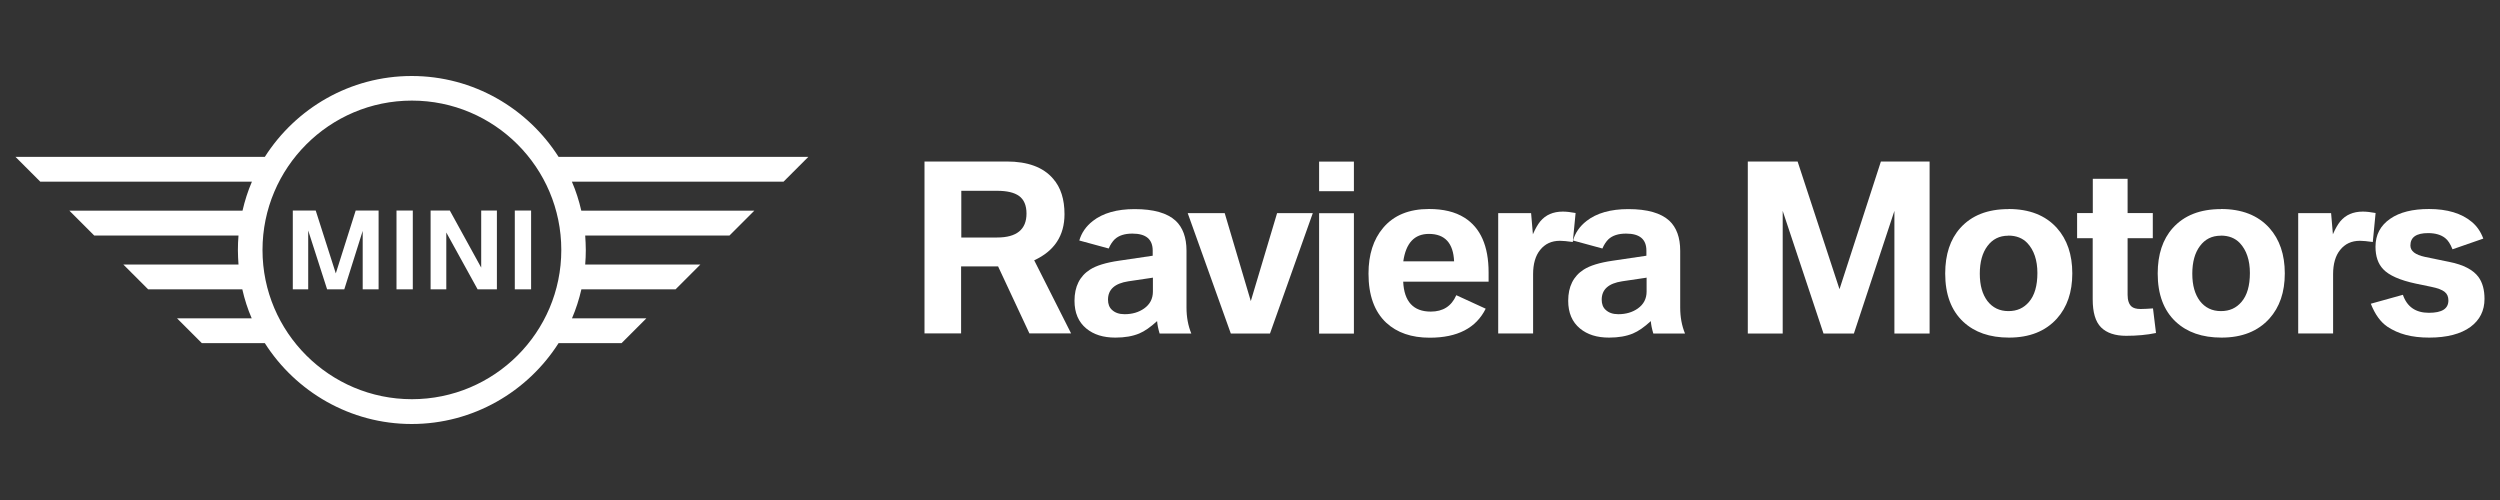 <?xml version="1.0" encoding="UTF-8"?>
<svg id="Layer_1" data-name="Layer 1" xmlns="http://www.w3.org/2000/svg" viewBox="0 0 250 50">
  <rect x="0" y="0" width="250" height="50" fill="#333333" stroke="none"/>
  <defs>
    <style>
      .cls-1 {
        fill: #fff;
      }
    </style>
  </defs>
  <path class="cls-1" d="m30.82,28.93h-1.54v-7.88h2.29l2.01,6.29,1.99-6.29h2.29v7.88h-1.59v-5.84l-1.84,5.84h-1.72l-1.89-5.88s0,5.88,0,5.88Zm10.46,0h-1.63v-7.88h1.63v7.88Zm3.35,0h-1.57v-7.88h1.92l3.14,5.71v-5.71h1.57v7.88h-1.93l-3.13-5.68s0,5.68,0,5.68Zm8.48,0h-1.63v-7.88h1.63v7.88Zm11.57,2.9h-7.48c.4-.93.71-1.9.94-2.9h9.42l2.48-2.48h-11.52c.04-.48.06-.96.06-1.45s-.03-.97-.06-1.45h14.43l2.48-2.48h-17.3c-.23-1.01-.54-1.98-.94-2.9h21.16l2.48-2.48h-24.97c-3.09-4.85-8.52-8.09-14.69-8.09s-11.6,3.24-14.69,8.09H1.55l2.48,2.48h21.16c-.4.93-.71,1.9-.94,2.9H6.94l2.48,2.48h14.43c-.04.48-.06.96-.06,1.45s.03.97.06,1.45h-11.52l2.48,2.48h9.42c.23,1.01.54,1.98.94,2.9h-7.47l2.48,2.48h6.3c3.09,4.85,8.53,8.09,14.69,8.09s11.6-3.24,14.69-8.09h6.3l2.48-2.48h0Zm-23.49,8.09c-8.23,0-14.94-6.69-14.94-14.92s6.69-14.94,14.94-14.94,14.94,6.7,14.94,14.94-6.7,14.92-14.94,14.92"/>
  <g>
    <path class="cls-1" d="m92.45,33.35v-17.2h8.22c2.1,0,3.65.57,4.63,1.71.78.88,1.15,2.07,1.15,3.56,0,2.14-1.01,3.68-3.03,4.61l3.69,7.31h-4.17l-3.13-6.7h-3.7v6.7h-3.68.01Zm3.68-9.6h3.58c1.95,0,2.94-.8,2.94-2.39,0-.82-.25-1.4-.74-1.76-.48-.35-1.22-.52-2.2-.52h-3.58v4.67Z"/>
    <path class="cls-1" d="m115.27,25.58v-.52c0-1.13-.67-1.7-2.03-1.7-.78,0-1.36.19-1.77.57-.22.22-.43.52-.6.92l-2.94-.8c.22-.76.66-1.41,1.35-1.95,1.01-.79,2.41-1.19,4.18-1.19,1.9,0,3.26.39,4.1,1.16.72.67,1.09,1.68,1.09,3v5.68c0,.96.16,1.82.48,2.6h-3.17c-.14-.47-.22-.87-.25-1.24-.66.6-1.24,1.01-1.79,1.24-.65.27-1.44.41-2.38.41-1.22,0-2.17-.3-2.91-.91-.79-.65-1.18-1.58-1.18-2.77,0-1.42.52-2.46,1.55-3.12.62-.4,1.59-.7,2.9-.89l3.38-.5h-.01Zm0,2.19l-2.43.36c-1.37.21-2.04.82-2.04,1.84,0,.43.13.78.4,1.02.3.28.71.43,1.26.43.76,0,1.41-.19,1.95-.57.58-.41.88-.97.88-1.7v-1.4h-.01Z"/>
    <path class="cls-1" d="m123.08,33.35l-4.31-12.04h3.7l2.61,8.8,2.63-8.8h3.57l-4.28,12.04h-3.92Z"/>
    <path class="cls-1" d="m131.91,19.12v-2.96h3.48v2.96s-3.48,0-3.48,0Zm0,14.24v-12.04h3.48v12.04s-3.48,0-3.48,0Z"/>
    <path class="cls-1" d="m148.85,28.17h-8.53c.09,1.99,1.02,2.99,2.76,2.99,1.22,0,2.07-.54,2.55-1.64l2.94,1.35c-.96,1.93-2.82,2.9-5.6,2.9-1.82,0-3.27-.5-4.35-1.5-1.18-1.11-1.77-2.74-1.77-4.91,0-1.9.49-3.42,1.46-4.57,1.07-1.27,2.6-1.89,4.59-1.89,1.44,0,2.61.28,3.55.87,1.6,1.01,2.41,2.83,2.41,5.47v.93h0Zm-8.53-2.04h5.09c-.08-1.82-.92-2.74-2.52-2.74-1.45,0-2.3.92-2.56,2.74Z"/>
    <path class="cls-1" d="m149.82,33.35v-12.04h3.29l.18,2.12c.23-.54.48-.98.75-1.31.53-.63,1.28-.96,2.24-.96.36,0,.79.05,1.28.14l-.28,2.9c-.57-.08-1-.12-1.29-.12-.84,0-1.5.31-1.98.92-.47.58-.7,1.4-.7,2.42v5.93h-3.48Z"/>
    <path class="cls-1" d="m164.64,25.58v-.52c0-1.13-.67-1.7-2.03-1.7-.78,0-1.36.19-1.77.57-.22.22-.43.52-.6.92l-2.94-.8c.22-.76.66-1.41,1.35-1.95,1.01-.79,2.41-1.19,4.18-1.19,1.9,0,3.26.39,4.1,1.16.72.67,1.09,1.68,1.09,3v5.68c0,.96.16,1.82.48,2.6h-3.17c-.14-.47-.22-.87-.25-1.24-.65.6-1.24,1.01-1.79,1.24-.65.27-1.44.41-2.38.41-1.22,0-2.17-.3-2.91-.91-.79-.65-1.18-1.58-1.18-2.77,0-1.42.52-2.46,1.55-3.12.62-.4,1.59-.7,2.9-.89l3.38-.5h-.01Zm0,2.19l-2.43.36c-1.37.21-2.04.82-2.04,1.84,0,.43.13.78.4,1.02.3.28.71.43,1.26.43.76,0,1.41-.19,1.95-.57.58-.41.88-.97.88-1.7v-1.4h-.01Z"/>
    <path class="cls-1" d="m174.78,33.35v-17.2h4.98l4.19,12.77,4.14-12.77h4.87v17.2h-3.52v-12.26l-4.05,12.26h-3.04l-4.08-12.26v12.26h-3.49Z"/>
    <path class="cls-1" d="m200.85,20.9c2.08,0,3.7.63,4.84,1.9,1.02,1.14,1.54,2.65,1.54,4.54s-.52,3.38-1.54,4.52c-1.15,1.27-2.74,1.9-4.79,1.9-1.93,0-3.44-.53-4.57-1.58-1.22-1.14-1.81-2.76-1.81-4.83,0-1.9.5-3.42,1.5-4.54,1.14-1.27,2.74-1.9,4.83-1.9h0Zm-.03,2.67c-.88,0-1.57.35-2.08,1.04-.5.67-.76,1.59-.76,2.76s.26,2.06.76,2.73c.52.67,1.22,1.01,2.1,1.01s1.54-.31,2.06-.92c.56-.65.84-1.62.84-2.89s-.34-2.29-1.01-3c-.47-.49-1.1-.74-1.89-.74h-.01Z"/>
    <path class="cls-1" d="m209.28,23.82h-1.57v-2.51h1.57v-3.43h3.48v3.43h2.52v2.51h-2.52v5.66c0,.54.13.93.38,1.16.18.17.49.26.92.26.38,0,.79-.03,1.24-.06l.3,2.46c-.91.19-1.9.28-2.99.28s-1.94-.28-2.5-.84c-.57-.57-.84-1.5-.84-2.81v-6.11h.01Z"/>
    <path class="cls-1" d="m222.1,20.9c2.08,0,3.7.63,4.84,1.9,1.02,1.14,1.54,2.65,1.54,4.54s-.52,3.38-1.54,4.52c-1.15,1.27-2.74,1.9-4.79,1.9-1.93,0-3.44-.53-4.57-1.58-1.22-1.14-1.81-2.76-1.81-4.83,0-1.9.5-3.42,1.5-4.54,1.14-1.27,2.74-1.9,4.83-1.9h0Zm-.03,2.67c-.88,0-1.57.35-2.08,1.04-.5.67-.76,1.59-.76,2.76s.26,2.06.76,2.73c.52.67,1.22,1.01,2.1,1.01s1.54-.31,2.06-.92c.56-.65.84-1.62.84-2.89s-.34-2.29-1.01-3c-.47-.49-1.1-.74-1.89-.74h-.01Z"/>
    <path class="cls-1" d="m229.82,33.35v-12.04h3.29l.18,2.12c.23-.54.48-.98.75-1.31.53-.63,1.28-.96,2.24-.96.36,0,.79.05,1.28.14l-.28,2.9c-.57-.08-1-.12-1.29-.12-.84,0-1.5.31-1.98.92-.47.58-.7,1.4-.7,2.42v5.93h-3.48Z"/>
    <path class="cls-1" d="m237.09,30.37l3.2-.89c.41,1.2,1.28,1.8,2.6,1.8s1.95-.41,1.95-1.24c0-.36-.12-.65-.36-.84-.26-.22-.71-.39-1.36-.52l-1.54-.32c-1.59-.34-2.68-.82-3.27-1.45-.5-.53-.76-1.27-.76-2.24,0-1.19.49-2.12,1.48-2.8.94-.65,2.23-.97,3.87-.97,1.82,0,3.26.43,4.28,1.29.5.41.89.97,1.15,1.67l-3.08,1.07c-.21-.53-.45-.91-.74-1.13-.41-.32-.97-.49-1.7-.49-1.18,0-1.77.41-1.77,1.24,0,.56.49.93,1.46,1.14l2.43.5c1.41.28,2.38.79,2.91,1.5.41.56.61,1.29.61,2.2,0,1.18-.47,2.11-1.4,2.8-.97.71-2.36,1.07-4.13,1.07s-3.08-.36-4.18-1.09c-.69-.47-1.24-1.23-1.66-2.3h0Z"/>
  </g>
</svg>